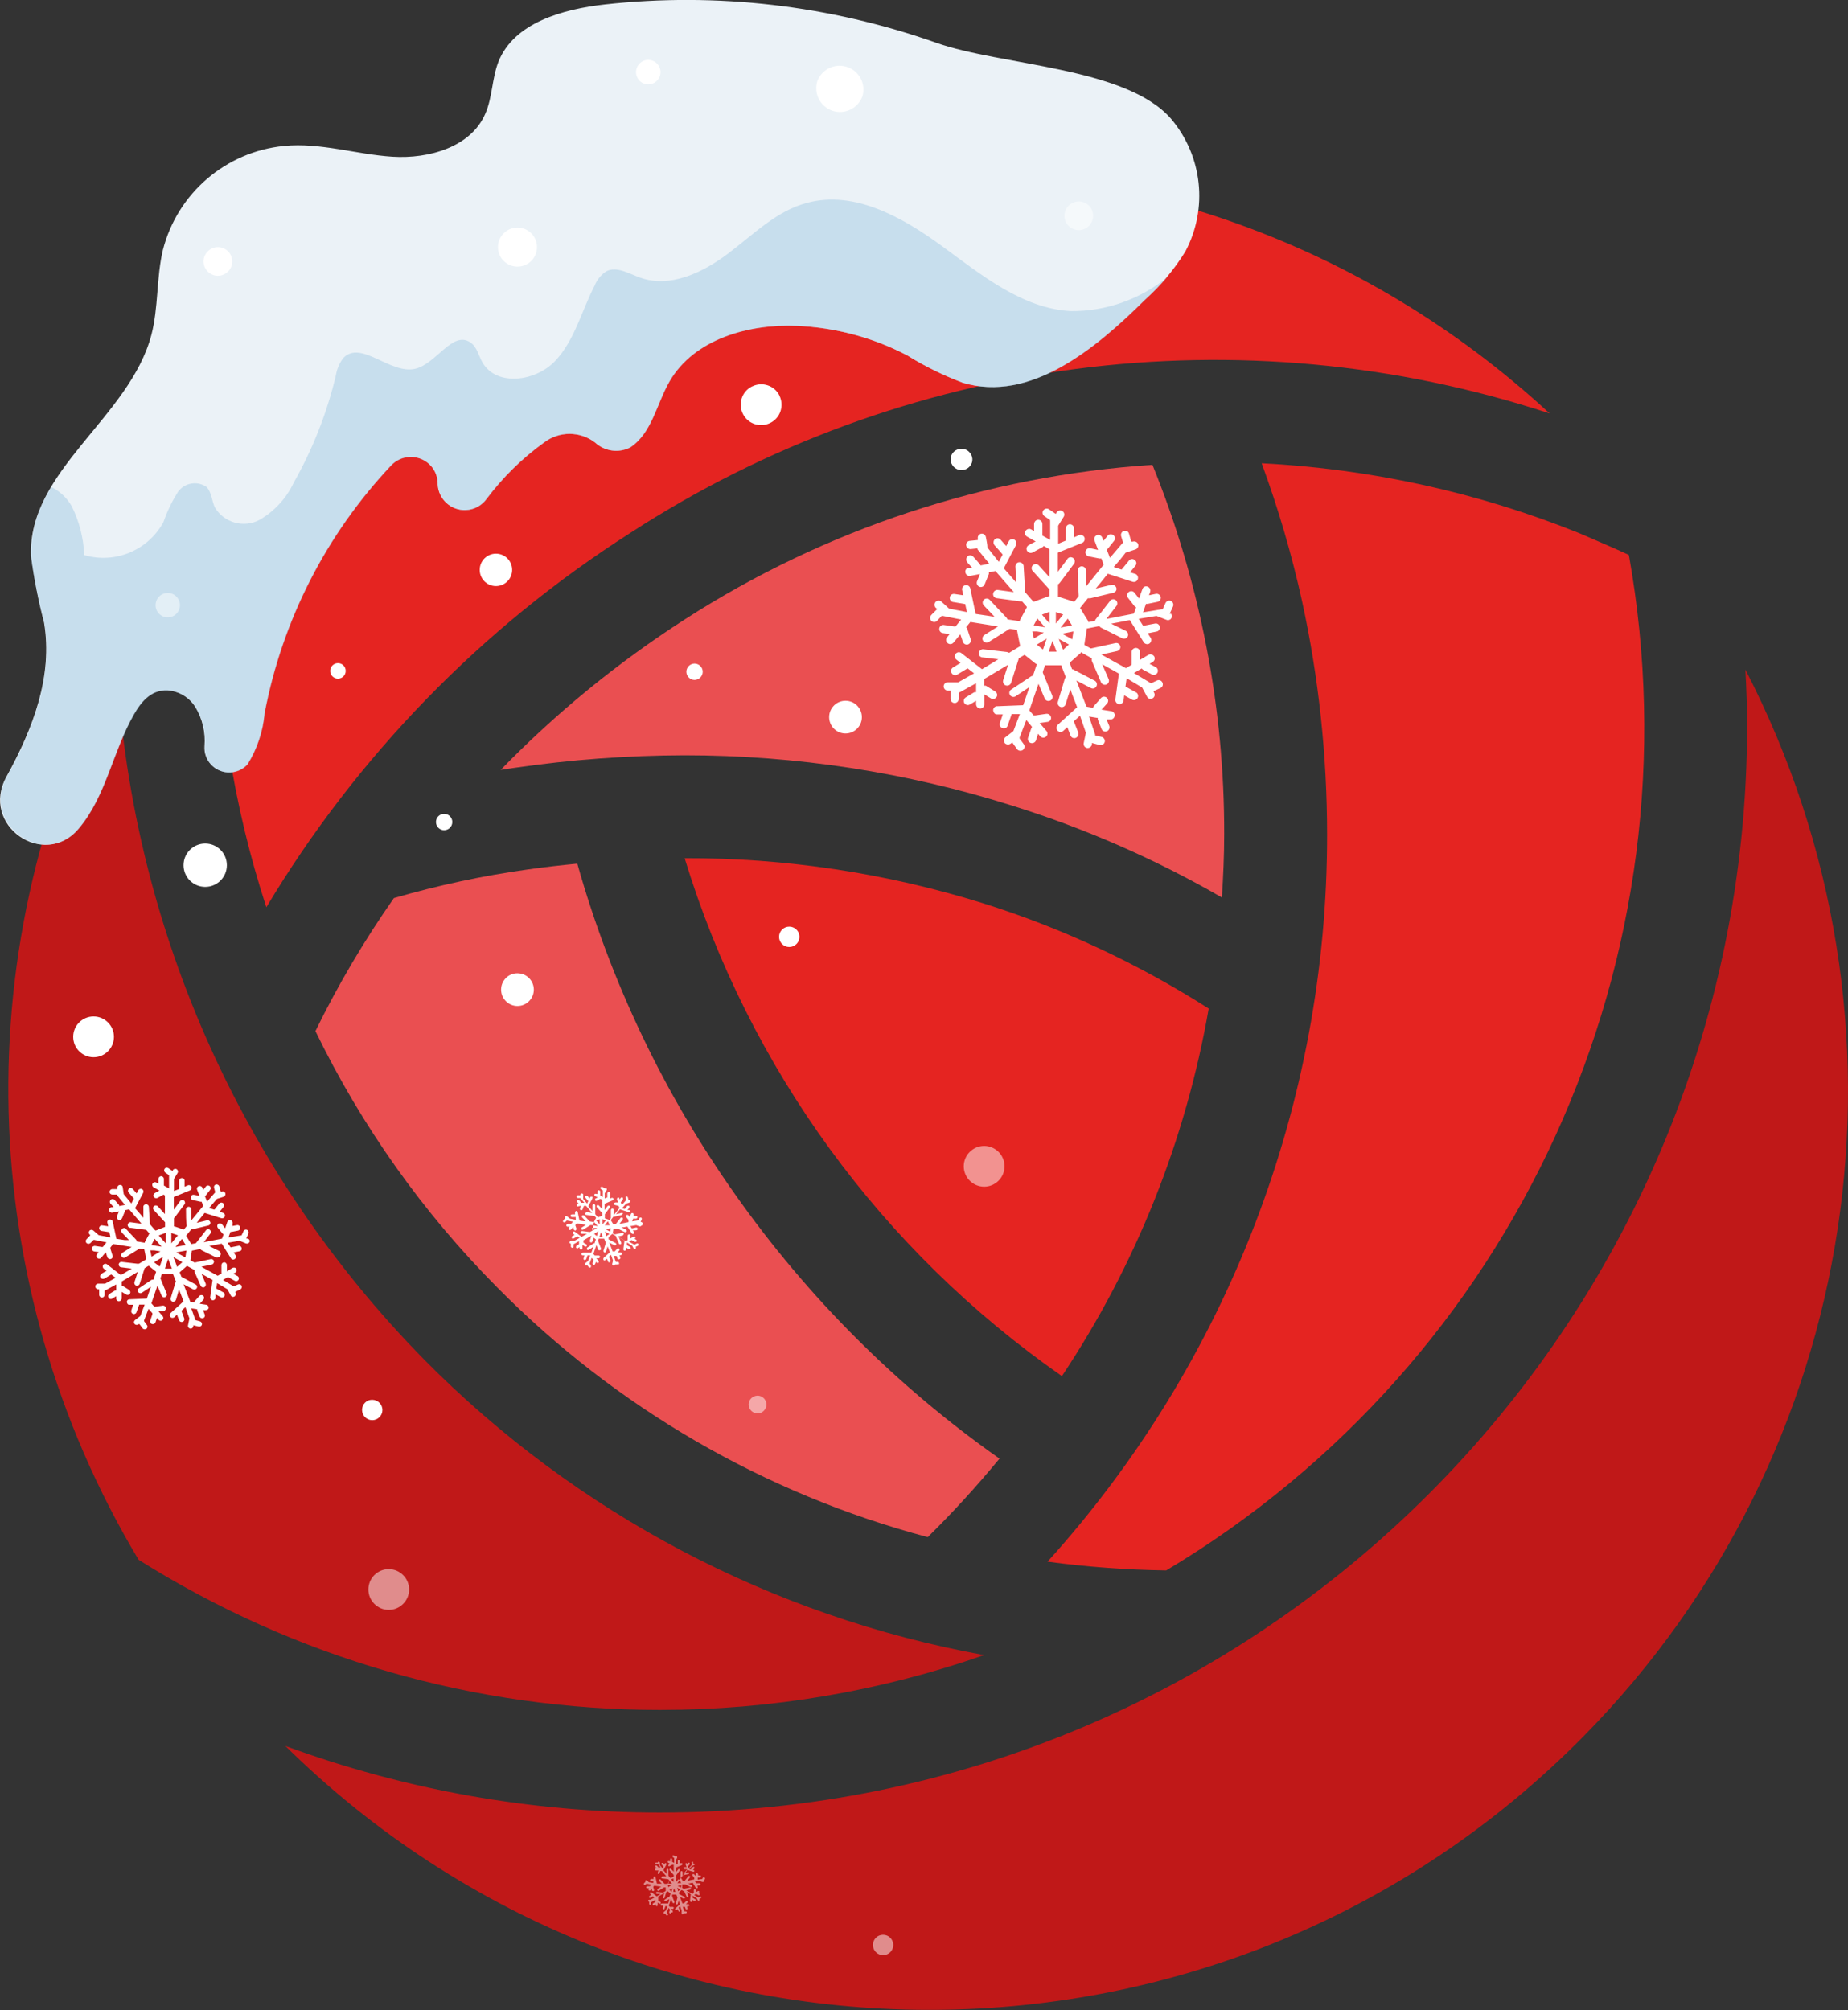 <?xml version="1.0" encoding="UTF-8"?>
<svg id="Livello_1" data-name="Livello 1" xmlns="http://www.w3.org/2000/svg" viewBox="0 0 128.78 140.06">
  <rect x="0" y="0" width="128.78" height="140.06" fill="#333333" stroke="none"/>
  <defs>
    <style>
      .cls-1 {
        fill: #c01818;
      }

      .cls-1, .cls-2, .cls-3 {
        fill-rule: evenodd;
      }

      .cls-1, .cls-2, .cls-3, .cls-4, .cls-5, .cls-6, .cls-7 {
        stroke-width: 0px;
      }

      .cls-2 {
        fill: #e52421;
      }

      .cls-3 {
        fill: #ea4f51;
      }

      .cls-4, .cls-7 {
        fill: #fff;
      }

      .cls-5 {
        fill: #ebf2f7;
      }

      .cls-6 {
        fill: #a5cae5;
      }

      .cls-6, .cls-7 {
        isolation: isolate;
        opacity: .5;
      }
    </style>
  </defs>
  <path class="cls-2" d="m84.23,70.28c-4.91-3.13-10.21-5.61-15.76-7.35-6.72-2.09-13.72-3.15-20.76-3.13h0c4.47,14.64,13.73,27.34,26.29,36.09,5.15-7.73,8.63-16.45,10.23-25.61Z"/>
  <path class="cls-3" d="m34.65,89.71c8.27,8.37,18.63,14.38,30,17.4,1.76-1.73,3.43-3.56,5-5.47-7.15-5.03-13.38-11.26-18.42-18.41-4.95-7-8.67-14.8-11-23.05-1.14.11-2.28.24-3.41.4-3.17.44-6.3,1.11-9.37,2-2.06,2.94-3.89,6.04-5.47,9.27,3.21,6.61,7.49,12.65,12.67,17.86Z"/>
  <path class="cls-2" d="m87.92,32.28c1.15,3.13,2.09,6.33,2.81,9.59,1.17,5.35,1.75,10.81,1.75,16.28.02,18.72-6.93,36.78-19.48,50.67,2.74.37,5.5.57,8.27.61,24.41-14.59,37.25-42.76,32.24-70.76-1.13-.53-2.28-1-3.44-1.51-7.06-2.85-14.55-4.49-22.15-4.88Z"/>
  <path class="cls-3" d="m34.89,53.65c.33-.05.66-.11,1-.15,3.91-.57,7.86-.86,11.81-.87,7.76,0,15.47,1.18,22.87,3.52,5.08,1.59,9.97,3.73,14.58,6.39.09-1.45.16-2.91.16-4.39.02-8.83-1.68-17.58-5-25.76-11.59.77-22.8,4.47-32.57,10.76-4.67,3-8.99,6.52-12.85,10.5Z"/>
  <path class="cls-1" d="m121.63,46.68c.07,1.29.12,2.58.12,3.89-.02,41.84-33.95,75.75-75.79,75.73-8.9,0-17.73-1.57-26.08-4.64,25.19,24.8,65.71,24.48,90.51-.71,19.42-19.73,23.95-49.7,11.24-74.29v.02Z"/>
  <path class="cls-2" d="m15.1,41.37c-.01,7.42,1.16,14.8,3.46,21.85,6.31-10.53,14.99-19.46,25.34-26.07,19-12.34,42.57-15.4,64.09-8.34C82.06,4.86,41.63,6.46,17.67,32.38c-.78.85-1.54,1.72-2.28,2.6-.16,2.06-.29,4.17-.29,6.39Z"/>
  <path class="cls-1" d="m46.02,119.15c7.68,0,15.31-1.29,22.56-3.82-14.8-2.69-28.42-9.87-39-20.57-12.91-13.12-20.56-30.53-21.48-48.92-10.56,19.77-9.96,43.63,1.56,62.85,10.89,6.85,23.49,10.47,36.36,10.46Z"/>
  <path class="cls-4" d="m23.01,46.75c0,.3.24.54.54.54h0c.3,0,.54-.24.54-.54s-.24-.54-.54-.54-.54.24-.54.54Z"/>
  <path class="cls-4" d="m47.83,46.81c0,.31.26.57.57.57s.57-.26.57-.57-.26-.57-.57-.57-.57.26-.57.57h0Z"/>
  <path class="cls-4" d="m57.78,49.97c0,.63.51,1.14,1.14,1.14s1.14-.51,1.14-1.14-.51-1.14-1.14-1.14-1.14.51-1.14,1.14h0Z"/>
  <path class="cls-7" d="m52.17,97.87c0,.34.28.62.62.62s.62-.28.62-.62-.28-.62-.62-.62c-.35.01-.62.28-.62.62Z"/>
  <circle class="cls-4" cx="55" cy="65.28" r=".71"/>
  <path class="cls-7" d="m67.16,81.27c0,.78.64,1.42,1.42,1.42s1.42-.63,1.42-1.42-.64-1.42-1.42-1.42-1.42.64-1.42,1.42h0Z"/>
  <path class="cls-7" d="m60.83,135.53c0,.39.32.71.71.71s.71-.32.71-.71-.32-.71-.71-.71h0c-.4,0-.71.32-.71.71Z"/>
  <path class="cls-4" d="m34.92,68.96c0,.63.51,1.14,1.14,1.14s1.14-.51,1.14-1.14-.51-1.14-1.14-1.14c-.62-.01-1.13.5-1.14,1.12v.02Z"/>
  <path class="cls-4" d="m25.23,98.25c0,.39.32.71.71.71s.71-.32.71-.71-.32-.71-.71-.71h0c-.39-.01-.7.3-.71.69v.02Z"/>
  <path class="cls-7" d="m25.67,110.76c0,.78.64,1.42,1.42,1.42s1.42-.64,1.42-1.42-.64-1.42-1.42-1.42c-.79,0-1.42.64-1.42,1.42Z"/>
  <circle class="cls-4" cx="6.52" cy="72.25" r="1.42"/>
  <circle class="cls-4" cx="30.95" cy="57.28" r=".57"/>
  <path class="cls-4" d="m81.62,42.77h-.11l.24-.53c.05-.15-.02-.31-.17-.37-.15-.05-.31.02-.37.17l-.19.42h-.08l-1.29.21.21-.59h.11l.68-.14c.16-.03.26-.17.24-.33-.03-.15-.18-.26-.34-.23l-.48.1.08-.23c.05-.15-.02-.31-.17-.37-.14-.06-.31,0-.36.15,0,0,0,0-.01.02-.08.22-.16.44-.23.66l-.35-.44c-.12-.11-.3-.1-.41.02-.09.1-.1.24-.03.35l.47.6s.07.06.11.08l-.16.44-1.91.37.68-.88c.11-.12.11-.29,0-.41-.11-.11-.29-.11-.4,0-.35.45-.7.91-1.06,1.36v.06l-.48.09v-.06c-.18-.28-.36-.57-.53-.86l-.05-.06.55-.68c.06,0,.11,0,.17,0l1.63-.39c.15-.05.23-.2.18-.35h0c-.06-.16-.22-.24-.37-.19l-1.06.25.28-.34.56-.69,1.7.55c.15.06.31,0,.38-.15.06-.14,0-.31-.14-.38l-.39-.12.39-.48c.09-.14.05-.31-.09-.4-.11-.07-.25-.06-.35.03l-.54.66-.55-.18c.28-.31.55-.63.83-1l.7-.23c.15-.06.22-.22.17-.37-.06-.14-.22-.22-.37-.17h-.11l-.16-.57c-.05-.15-.21-.22-.36-.17h0c-.15.05-.23.22-.18.37h0l.13.44-.06.06-.85,1c-.08-.19-.15-.39-.23-.58.04-.02.07-.04.09-.07l.44-.55c.09-.14.05-.31-.09-.4-.11-.07-.25-.06-.35.03l-.31.39-.09-.23c-.06-.15-.22-.22-.37-.17-.15.06-.22.22-.17.37l.25.66-.55-.12c-.16-.02-.3.08-.33.24-.02.15.08.3.23.33l.75.15h.13l.16.43-1.23,1.52v-1.12c-.01-.16-.13-.28-.29-.29-.16,0-.28.13-.29.29,0,.58.05,1.15.07,1.73v.06l-.3.38h-.06l-1-.32h-.08v-.88c.05-.03.1-.07.13-.12.34-.44.67-.89,1-1.34.08-.14.04-.31-.1-.39-.14-.08-.31-.04-.39.1h0l-.65.87v-1.33l1.66-.67c.15-.04.24-.21.2-.36s-.21-.24-.36-.2l-.37.16v-.62c-.01-.16-.13-.28-.29-.29-.16,0-.28.13-.29.29v.85l-.53.22v-1.26l.39-.63c.08-.14.03-.31-.1-.39-.14-.08-.32-.04-.4.1h0l-.06.1-.48-.33c-.14-.08-.31-.03-.4.1-.08.14-.03.32.11.4l.38.26s-.01.05,0,.08v1.3l-.54-.3v-.81c0-.16-.13-.29-.29-.29h0c-.16,0-.28.13-.29.29v.49l-.22-.12c-.14-.07-.32,0-.39.14-.06.13-.02.28.1.36l.62.35c-.17.08-.33.17-.49.26-.14.08-.19.25-.11.39s.26.19.4.11l.67-.36s.07-.05.09-.09l.4.23v1.95l-.75-.83c-.12-.11-.29-.11-.41,0-.11.11-.11.29,0,.4h0l1.16,1.28h0v.48h-.06l-1,.37h-.06l-.58-.66c.01-.06.01-.11,0-.17l-.1-1.67c-.03-.16-.18-.26-.34-.24-.15.03-.25.18-.23.33l.06,1.09-.29-.34-.58-.66c.28-.53.55-1.06.83-1.58.08-.13.05-.31-.07-.4-.13-.09-.31-.06-.4.07l-.19.36-.41-.46c-.11-.11-.29-.11-.4,0h0c-.1.12-.1.29,0,.41.19.21.38.42.56.64l-.27.51-.79-1c0-.24-.07-.49-.11-.73-.03-.15-.18-.26-.33-.23s-.26.18-.23.33v.11l-.58.06c-.15.02-.26.17-.23.32h0c.03.16.17.27.33.25l.46-.05v.07l.82,1-.61.12s-.03-.07-.06-.1c-.15-.18-.3-.35-.46-.52-.11-.11-.29-.11-.4,0h0c-.1.12-.1.29,0,.41l.33.37h-.24c-.15.02-.26.17-.23.32h0c.03.17.17.27.33.25l.69-.13-.21.52c-.05.15.03.31.18.37.15.05.31-.03.36-.18l.29-.71s.01-.08,0-.12l.46-.09,1.28,1.47-1.11-.15c-.16-.02-.3.09-.33.24s.07.3.22.33h.01l1.71.23h.08l.32.37v.05l-.48.89v.07l-.87-.13c-.01-.06-.05-.11-.09-.15l-1.15-1.22c-.11-.11-.29-.11-.4,0h0c-.11.11-.11.29,0,.4h0l.75.79-.44-.07-.88-.13-.37-1.75c-.02-.16-.16-.27-.32-.26-.15.02-.27.15-.26.31l.09.4-.61-.09c-.15-.03-.3.07-.33.22h0c-.03.16.07.31.22.34h.01l.84.14.12.56-1.24-.24-.54-.49c-.12-.1-.31-.09-.41.03s-.09.31.03.41l.09.08-.41.41c-.11.12-.11.29,0,.41.11.11.29.11.4,0l.32-.34h.08l1.28.25-.39.48s-.07,0-.11,0l-.69-.1c-.15-.03-.3.07-.33.22h0c-.03.16.07.31.22.34h.01l.49.07-.15.19c-.12.1-.14.29-.03.41s.29.14.41.03c.02-.02.04-.04.06-.06l.45-.55.18.53c.06.15.22.22.37.17.14-.06.22-.22.17-.37l-.24-.72s-.04-.08-.07-.11l.29-.36,1.93.31-.94.59c-.14.08-.19.26-.11.4.08.13.25.18.39.1l1.46-.92h.05l.48.08v.06c.06.33.13.66.2,1-.01.02-.01.05,0,.07l-.76.46c-.05-.03-.1-.05-.16-.06l-1.66-.19c-.15,0-.28.12-.29.27v.02c-.01.15.11.27.26.28h.02l1.08.13-.38.23-.76.46-1.41-1.1c-.11-.11-.29-.11-.4,0s-.11.3,0,.41l.32.25-.53.32c-.13.08-.18.25-.1.38h0c.08.15.25.2.39.12l.73-.44.45.35-1.1.62h-.73c-.16,0-.29.13-.29.29s.13.29.29.29h.19v.58c0,.16.12.28.28.29.15,0,.28-.12.29-.27h0v-.48s.05,0,.07,0l1.14-.63v.62h-.12l-.59.36c-.14.08-.19.26-.11.4.08.13.25.18.38.1h.01l.43-.26v.25c.01.16.13.28.29.29.16,0,.28-.13.28-.29v-.7l.47.29c.13.08.3.03.38-.1,0,0,0,0,.01,0,.08-.14.03-.31-.1-.39l-.65-.4h-.12v-.46l1.67-1-.34,1.07c-.05.15.03.32.18.37s.32-.03.37-.18c.17-.55.34-1.09.52-1.64v-.06l.42-.25h0l.79.63h.07c-.09.28-.19.55-.28.83-.06,0-.11.03-.16.06l-1.4.93c-.11.11-.11.29,0,.4h0c.12.11.29.11.41,0l.9-.6-.14.42-.29.84-1.78.07c-.15-.02-.29.09-.31.25h0c0,.15.1.33.26.32h.41l-.2.59c-.05.15.02.31.17.36h0c.14.06.31,0,.36-.15,0,0,0,0,.01-.02l.28-.8h.57l-.45,1.18-.58.45c-.11.12-.11.29,0,.41.12.1.29.1.41,0l.09-.07.34.48c.1.12.29.14.41.04s.14-.29.04-.41h0l-.28-.38s.01-.05,0-.07l.47-1.22.4.48s-.04.06-.05.09l-.23.66c-.05.15.03.31.18.37.15.05.31-.03.37-.17l.15-.47.16.19c.12.11.29.11.41,0,.11-.11.11-.29,0-.4h0l-.46-.54.56-.08c.15-.02.26-.17.23-.32h0c-.03-.16-.18-.26-.33-.24l-.76.11s-.08,0-.12,0l-.3-.35c.21-.62.42-1.23.64-1.85l.42,1c.05.15.21.23.35.18t.02,0c.15-.05.22-.21.17-.36h0l-.66-1.6s.01-.03,0-.05l.15-.46h1.13l.32.82s-.07.09-.08.15l-.48,1.61c-.03.15.08.3.23.33.15.03.3-.08.33-.23.11-.35.21-.7.32-1l.15.41c.11.28.22.55.32.83l-1.32,1.2c-.12.09-.15.27-.07.4.09.13.27.16.4.07l.31-.28c.07.19.14.39.22.58.05.15.21.22.36.17h0c.15-.06.23-.22.18-.37l-.31-.79.43-.39.41,1.19-.15.72c-.03.16.07.31.23.34h0c.16.02.3-.08.34-.23v-.12l.57.15c.16.02.3-.09.33-.24.02-.15-.08-.3-.23-.33l-.45-.11s.01-.05,0-.08l-.42-1.23.61.1v.11c.09.21.17.43.26.65.05.15.21.22.36.17h0c.15-.05.23-.22.18-.37h0l-.19-.46h.25c.16.02.3-.1.32-.26.02-.14-.08-.28-.22-.31l-.7-.11.38-.42c.11-.11.11-.29,0-.4-.12-.11-.29-.11-.41,0l-.5.57s-.05.07-.06.12l-.46-.08c-.23-.61-.47-1.21-.7-1.82l1,.52c.14.08.31.03.39-.11s.03-.31-.1-.39l-1.53-.8h-.06l-.17-.46h0l.77-.68s.01-.04,0-.06l.77.43c-.01.06-.01.11,0,.17l.66,1.54c.09.13.26.18.4.1.13-.08.18-.25.1-.39l-.43-1,.39.22c.26.14.52.28.77.43l-.24,1.77c-.03.15.06.31.21.35.15.04.31-.06.35-.21l.05-.4.54.3c.14.08.31.03.39-.11.08-.13.04-.3-.09-.39h-.01l-.74-.41.08-.58,1.08.65.35.65c.08.14.25.18.38.1.14-.08.18-.25.11-.38l-.05-.11.53-.25c.13-.09.16-.27.07-.4-.08-.12-.23-.16-.36-.1l-.42.2-.06-.05-1.12-.67.54-.32s.05.06.08.08l.62.33c.14.08.31.03.39-.1.08-.14.03-.32-.1-.4h-.01l-.43-.23.21-.13c.14-.08.19-.25.11-.39-.09-.13-.26-.18-.4-.11l-.6.36v-.56c.01-.15-.11-.27-.26-.28h-.02c-.15,0-.28.12-.29.27v.78s-.01.08,0,.12l-.4.24-1.71-.95,1.09-.24c.15-.03.26-.18.23-.33s-.18-.26-.33-.23l-1.69.37h-.05l-.43-.24v-.06c.05-.33.1-.67.16-1v-.08l.87-.17s.08.09.13.11l1.5.75c.15.05.31-.02.37-.17.05-.15-.03-.31-.17-.37l-1-.49.43-.08.87-.17.95,1.51c.07.14.24.21.39.14.14-.08.2-.25.13-.39l-.22-.34.61-.12c.15-.02.26-.17.23-.32h0c-.02-.16-.17-.27-.32-.24h-.01l-.83.16-.31-.49,1.24-.2.69.27c.14.06.31,0,.36-.15,0,0,0,0,.01-.02.02-.07,0-.16-.03-.23Zm-6.92.81l-.3.06-.49.09.5-.62.29.47Zm-.61-.76l-.19.24-.32.39v-.8l.51.17Zm-.95-.19v.81c-.18-.2-.36-.4-.53-.61l.53-.2Zm-.85.47l.2.23.33.38-.79-.13.26-.48Zm-.35.9h.3l.5.08-.69.41c-.04-.13-.08-.34-.11-.49h0Zm.31.92l.26-.16.43-.26-.26.76-.43-.34Zm.83.5l.1-.29.16-.47.29.75h-.55Zm1-.14l-.11-.29-.19-.47.71.39-.41.37Zm.64-.73l-.27-.15-.44-.24.79-.16-.08.55Z"/>
  <path class="cls-4" d="m44.64,85.15h0l.08-.18c.02-.05,0-.11-.06-.13h0s-.1.01-.12.06l-.06.14h0l-.43.07.07-.19h.23s.09-.06.07-.11c0-.05-.05-.09-.1-.08h-.17v-.07c0-.05,0-.11-.06-.13-.05-.01-.1.01-.12.06l-.08.22-.11-.14s-.1-.03-.14,0c-.03.04-.03.1,0,.14l.16.2h0v.15l-.64.13.23-.3s.04-.09,0-.13h0s-.1-.03-.14,0l-.35.45h-.16l-.18-.29h0l.18-.23h.06l.54-.13s.08-.08.06-.13h0s-.09-.03-.12,0l-.36.08.1-.11.18-.23.57.18s.09.03.13,0c.02-.05,0-.1-.05-.13h-.13l.13-.16s.04-.09,0-.13h0s-.1-.03-.14,0l-.18.22-.18-.06.28-.32.23-.07s.08-.08.06-.13h0c-.02-.05-.07-.07-.12-.05h0l-.05-.19c-.02-.05-.08-.08-.13-.06h0s-.03.09,0,.12v.15h0l-.29.33-.07-.19h0l.14-.18s.03-.1,0-.14-.09-.04-.13,0h0l-.11.13v-.08c0-.05-.06-.08-.11-.06h0s-.07.07-.06.12l.09.22h-.19s-.1.02-.11.07c0,.05.03.1.08.11l.25.06h0l.06.15-.41.51v-.38s0-.1-.09-.09c-.05,0-.09.04-.1.09v.58h0l-.1.12h0l-.32-.11h0v-.29h0l.33-.45s.03-.09,0-.13c-.04-.03-.09-.03-.13,0l-.22.29v-.44l.55-.23s.09-.06.07-.12c-.02-.05-.07-.07-.12-.06l-.12.05v-.37c0-.05,0-.1-.09-.09-.05,0-.09.04-.1.09v.29l-.18.07v-.36l.13-.21s.04-.09,0-.13h0s-.09-.03-.13,0h0l-.16-.11s-.1-.01-.13.03,0,.1.03.13l.13.09v.46l-.18-.1v-.27c0-.05-.05-.1-.1-.1s-.09.04-.09.09h0v.17h-.07s-.09-.03-.13,0c-.03.04-.03.09,0,.13l.21.11-.17.09s-.03.09,0,.13c.04.03.09.03.13,0l.22-.12h0l.14.07v.65l-.25-.27s-.09-.04-.13,0h0s-.04.09,0,.13h0l.39.43h0v.16h0l-.31.12h0l-.19-.22v-.62c0-.05-.06-.08-.11-.08s-.09.05-.08.1h0v.38l-.1-.12-.19-.22.28-.53s.03-.09,0-.13h-.13l-.07.12-.13-.16s-.1-.04-.14,0c-.03.04-.03.09,0,.13l.19.22-.09.17-.27-.33v-.24c.02-.05,0-.11-.06-.13s-.11.01-.13.06c0,.02,0,.04,0,.06h-.2s-.09.05-.08.1h0c0,.06.06.09.11.09h.16l.28.33h-.21l-.15-.18s-.1-.03-.14.01c-.03.03-.03.08,0,.12l.11.12h-.08s-.08.07-.06.13c0,.03.03.05.06.06l.24-.05-.07.18c-.02.05,0,.1.05.13.05.01.11-.01.13-.06l.09-.24h.15l.42.49-.36-.05s-.1.03-.12.08c0,.05,0,.11.08.11l.57.08h0l.11.12h0l-.16.3h0l-.29-.05h0l-.38-.41s-.1-.04-.14,0c-.03.04-.03.1,0,.14l.25.26h-.15l-.29-.05-.12-.58c0-.05-.05-.1-.11-.09h0s-.1.05-.08.11v.13h-.2s-.1.02-.11.07h0c0,.06.03.11.08.12h.28v.19l-.41-.08-.19-.16s-.09-.04-.13,0h0s-.04.09,0,.13h0l-.14.14s-.04.09,0,.13h0s.1.04.14,0l.11-.11h0l.43.08-.13.16h-.23s-.1.03-.11.08c0,.05.03.1.08.11h.16l-.05.06s-.03.1,0,.14c.04.04.1.04.14,0l.15-.18.05.18c.02.05.08.08.13.06h0s.07-.08.05-.13l-.08-.24h0l.1-.12.64.1-.31.2s-.04.09,0,.13h0s.09.03.13,0l.49-.31h.16l.06.33h0l-.25.15h0l-.56-.07s-.09.04-.09.09h0c0,.06.04.1.09.1h.36l-.12.07-.26.15-.47-.36s-.09-.04-.13,0h0s-.03.1,0,.14l.11.08-.18.1s-.03.1,0,.14c.04.03.09.03.13,0l.25-.14.15.11-.37.21h-.24s-.09.04-.1.09c0,.05.03.09.08.1h.02v.2c0,.05.05.09.1.09s.09-.04.09-.09v-.16h0l.38-.21v.21h0l-.19.12s-.04.1,0,.14c.02.02.06.04.09.03l.14-.09v.08c0,.05.05.1.1.1s.09-.04.1-.09v-.24l.16.1s.09.04.13,0h0s.03-.09,0-.13l-.22-.13h0v-.16l.56-.33-.12.35c0,.05,0,.1.06.12.05.02.1,0,.12-.05h0l.18-.55h0l-.21.18h0l.27.21h0l-.09.28h-.06l-.46.31s-.03.09,0,.13c.04.03.1.03.14,0l.3-.2-.05.14-.09.27h-.6s-.09.03-.1.08h0c0,.06.04.1.09.11h.13l-.06.2c-.02.05,0,.1.05.12h0s.11-.01.13-.06h0l.09-.26h.19l-.15.39-.19.15s-.04.1,0,.14c.03.04.09.04.13,0h0l.12.15s.09.04.13,0h0s.03-.1,0-.14l-.09-.12h0l.15-.4.14.15h0l-.08.22c0,.05.02.1.06.12.05.01.1-.01.12-.06l.06-.15.05.06s.09.04.13,0h0s.04-.09,0-.13h0l-.16-.18h.19s.08-.06.07-.11h0c0-.05-.05-.09-.1-.08h-.26l-.1-.11.21-.62.14.35s.09.03.13,0c.05-.02.07-.07.05-.12h0l-.21-.53h0l.05-.15h.38l.11.27v.05l-.16.53c0,.05.03.11.08.12.05,0,.09-.03.11-.08l.1-.35.06.14.1.27-.44.4s-.04.1,0,.14c.03.04.09.04.13,0h0l.1-.09.08.19c0,.05.06.08.11.06h0s.08-.06.06-.11h0s-.1-.28-.1-.28l.14-.13.14.4-.06.24c0,.05.03.1.08.11.05.01.1-.02.11-.07h0s.19-.01.19-.01c.04.02.09,0,.1-.04,0-.01,0-.02,0-.03,0-.05-.02-.1-.07-.11h-.16l-.14-.41h.2l.08.22s.09.03.13,0c.05-.02.07-.07.05-.12h0l-.06-.15h.06s.1-.02.11-.07h0c0-.06-.02-.11-.07-.12h-.23l.12-.14c.03-.05.02-.11-.03-.14-.04-.03-.09-.02-.12.01l-.17.19h-.15l-.23-.61.33.17s.09.03.13,0c.03-.04.03-.09,0-.13l-.51-.27h0v-.15h0l.26-.23h0l.26.15v.05l.22.51s.09.04.13,0h0s.03-.09,0-.13l-.15-.33.13.07.26.14-.08.59c0,.05,0,.11.07.12.05.01.11-.02.12-.07v-.14l.18.1s.09.04.13,0h0s.03-.09,0-.13l-.25-.14v-.19l.36.22.12.21s.09.04.13,0h0s.03-.09,0-.13h0l.18-.08s.03-.09,0-.13c-.04-.03-.1-.03-.14,0l-.13.07h0l-.38-.22.18-.11h0l.2.11s.09.03.13,0,.04-.09,0-.13h0l-.15-.08h.07s.04-.09,0-.13h0s-.09-.03-.13,0l-.2.12v-.19c0-.05-.04-.09-.09-.1-.05,0-.1.05-.1.1v.3l-.13.07-.57-.31.36-.08s.08-.07.06-.13c0-.03-.03-.05-.06-.06l-.56.12h0l-.14-.08h0l.05-.33h.29l.5.25s.1,0,.13-.05c0-.05,0-.11-.06-.13l-.32-.16h.14l.29-.05.32.5s.09.03.13,0c.03-.03.03-.09,0-.12l-.07-.12h.2s.11-.01.13-.06,0-.11-.06-.13c-.02-.01-.04-.01-.06,0l-.28.06-.1-.16.41-.07.23.09s.1,0,.12-.05h0c.07-.02.12-.09.11-.16-.03-.06-.1-.11-.16-.1h0Zm-2.15.23h-.35l.22-.28.13.28Zm-.27-.34l-.09.11-.14.17v-.36l.23.08Zm-.43-.08v.36l-.24-.27.24-.09Zm-.38.2l.09.11.15.17-.36-.06.12-.22Zm-.16.41h.36l-.31.18-.05-.18Zm.14.41l.12-.07.19-.12-.11.34-.2-.15Zm.37.23l.05-.13.07-.22.13.34h-.25Zm.47-.06v-.13l-.08-.21.32.18-.24.16Zm.29-.33l-.12-.06-.2-.11.36-.07-.04.24Z"/>
  <path class="cls-7" d="m49.07,131.05h0l.06-.14s0-.08-.05-.09c-.03-.02-.06-.02-.09,0l-.05.11h0l-.32.05v-.15h.17s.07-.05.06-.08,0-.07-.08-.06h-.12v-.06s0-.08-.05-.09c-.03-.02-.06-.02-.09,0l-.06.17-.08-.11s-.07-.02-.1,0c-.03.03-.03.07,0,.1h0l.11.15h0v.11l-.48.1.17-.23s.04-.06.02-.08c0,0,0,0-.02-.02-.03-.02-.07-.02-.1,0l-.26.34h-.12l-.14-.22h0l.14-.18h0l.41-.09s.03-.07,0-.1h0s-.05-.05-.09,0l-.26.06.07-.08.14-.17.42.13h.1s0-.09,0-.1h-.1l.1-.12s.02-.07,0-.1c-.03-.02-.07-.02-.1,0l-.13.16h-.14l.21-.24.17-.06s.03-.06,0-.08h0s-.05-.06-.09,0h0v-.14s-.06-.02-.09,0c-.02.03-.02.06,0,.09v.12h0l-.22.25-.05-.15h0l.11-.13s.02-.08,0-.11c-.03-.02-.07-.02-.1,0l-.08.1v-.06s-.06-.06-.09,0c-.02.03-.02.06,0,.09l.07.17h-.14s-.07,0-.08.04v.02s.02.07.05.08h.19v.1l-.3.38v-.27s0-.08-.08-.08c-.04,0-.06.04-.07.08v.43h0l-.07.1h0l-.24-.08h0v-.22h0l.25-.34s.03-.07,0-.1h0s-.06-.02-.09,0l-.17.22v-.33l.41-.17s.06-.05.05-.09c0-.04-.05-.06-.08-.05h-.1v-.16s-.04-.06-.08-.07c-.04,0-.07.03-.07.07v.22l-.14.05v-.32l.09-.15s.02-.07,0-.1c-.03-.03-.07-.03-.1,0h0l-.12-.08s-.06-.03-.08,0h0s-.02.08,0,.11l.1.07v.34l-.14-.07h0v-.18s-.03-.07-.07-.07-.07.03-.07.07h0v.13h-.05s-.07-.02-.1,0c-.03.03-.03.07,0,.1h0l.15.09-.12.07s-.03.06,0,.08h0s.07.04.1,0h0l.17-.09h.1v.49l-.19-.2s-.07-.03-.1,0h0s-.02.07,0,.1l.29.32h0v.12h0l-.23.1h0l-.14-.17h0v-.42s-.04-.07-.08-.06h0s-.06.03-.05.07h0v.29l-.07-.09-.15-.17.21-.39s0-.08-.02-.1-.08,0-.1.02v.09l-.1-.12s-.08-.02-.11,0c-.02.03-.02.07,0,.1l.13.16-.06.13-.2-.24v-.18s-.03-.07-.07-.07-.07.03-.07.07h-.14s-.07.05-.06.09c.02.02.06.02.08,0h.12l.2.25h-.15l-.12-.13s-.07-.03-.1,0h0s-.02.07,0,.1l.08.09h-.06s-.06.05-.05.09c0,0,0,.06.08.06h.17l-.05.13s-.02.06,0,.09c.03.03.07.03.1,0h0l.07-.18h.11l.32.37h-.27s-.08.02-.09.06c0,0,0,.08.06.08l.43.06h0l.08.09h0l-.12.23h-.22l-.29-.31h-.1s-.03.07,0,.1h0l.19.2h-.33l-.1-.44s0-.07-.08-.06c-.03,0-.06.03-.06.06h0v.11h-.15s-.07,0-.08.04v.02s-.02.06,0,.08h.21v.14l-.3-.05-.14-.13s-.07-.02-.1,0c-.03.03-.03.07,0,.1h0l-.11.11s-.02.07,0,.1h.1l.09-.08h0l.32.06-.09.12h-.17s-.08.02-.09.06c0,.04.02.07.06.08h.12v.05s-.03.07,0,.1h0s.08.02.11,0l.11-.14v.14s.06.06.1.05.06-.06.05-.1h0l-.06-.19h0l.07-.09.48.07-.23.15s-.05.06-.03.1.06.05.1.03l.36-.23h.12v.25h0l-.19.11h0l-.42-.05s-.07.03-.07.07.03.07.07.07h.27l-.1.06-.18.12-.36-.28s-.07-.02-.1,0c-.02.03-.02.08,0,.11l.08.06-.13.08s-.05.06-.04.09.06.05.09.04c0,0,0,0,0,0l.18-.11.12.09-.28.15h-.09s-.08,0-.07.07c0,.04.03.07.07.07h0v.15s0,.07.07.07c.04,0,.07-.03.07-.07h0v-.12h0l.28-.16v.15h0l-.15.09s-.05.06-.03.1.06.05.1.03h0l.11-.07v.06s.03.07.07.08c.04,0,.07-.03.07-.07h0v-.18l.12.07s.06.03.08,0h0s.02-.08,0-.11l-.16-.1h0v-.28l.42-.25-.08.27s-.02.06,0,.09c.03.02.06.02.09,0l.13-.42h0l.1-.06h0l.2.16h0l-.07.2h0l-.35.23s-.04.06-.02.08c0,0,0,0,.02.02.03.02.07.02.1,0l.22-.15v.11l-.07.2h-.45s-.07.03-.08.07c0,0,0,.08.07.08h.1v.15s-.02.06,0,.09c.03.02.07.02.1,0l.07-.2h.14l-.11.29-.15.12s-.02.07,0,.1c.03.02.07.02.1,0h0l.08.12s.07.02.1,0c.03-.03.03-.07,0-.1h0l-.06-.1h0l.12-.31.1.12h0l-.06.17s0,.08.05.09c.03.02.06.02.09,0v-.12.05s.07.02.1,0c.02-.03.02-.08,0-.11l-.12-.13h.14s.07-.04.06-.08h0s0-.07-.08-.06h-.19l-.08-.09.16-.46.11.26s.06.05.09.03.04-.05.04-.08l-.16-.4h0v-.12h.29l.08.21h0l-.12.4s0,.08.05.08c.04,0,.08,0,.09-.05h0s.08-.27.08-.27v.11l.07.2-.33.3v.1s.07.03.1,0h0l.07-.07.06.14s.05.06.08.05h0s.06-.06,0-.09l-.07-.2.1-.1.11.3v.18s0,.07.04.08h.02s.07,0,.08-.06h.14s.07-.02.08-.06h0s0-.07-.06-.08h-.11l-.11-.31h.15l.06.16s.07.02.1,0c.02-.03.02-.06,0-.09v-.12h.06s.08,0,.09-.04h0s-.02-.09-.06-.1h-.18l.1-.1s.02-.08,0-.1-.08-.02-.1,0l-.13.14h-.12l-.17-.46.24.13s.08,0,.1-.02c.02-.03,0-.08-.02-.1l-.39-.2h0v-.11h0l.19-.17h0l.19.11h0l.17.38s.07.03.1,0h0s.02-.07,0-.1l-.11-.25.1.05.19.11-.06.44s0,.08.06.09.08,0,.08-.05v-.1l.13.07s.07.02.1,0c.03-.03.03-.07,0-.1h0l-.18-.1v-.15l.27.17.09.16s.06.02.09,0c.03-.03.03-.07,0-.1h0l.13-.06s.02-.07,0-.1c-.03-.02-.06-.02-.09,0l-.11.05h0l-.28-.17.13-.08h0l.16.09h.09s.02-.07,0-.1l-.11-.06h.05s.05-.06.04-.09-.06-.05-.09-.04c0,0,0,0,0,0l-.15.09v-.14s-.03-.07-.07-.08c-.04,0-.07.04-.07.08v.19h0l-.1.06-.43-.24.28-.06s.06-.04.05-.08c0-.03-.02-.06-.06-.06h-.02l-.42.09h0l-.11-.06h0v-.25h.22l.37.19s.09,0,.1-.05c0-.04,0-.08-.05-.09l-.24-.12h.11l.22-.05.23.38s.07.02.1,0c0,0,.06-.06,0-.1v-.09h.15s.07-.05.06-.09-.04-.06-.08-.06h-.22l-.08-.12.31-.05.17.07s.07.02.1,0c.04,0,.07-.03.07-.07,0,0,0,0,0-.02Zm-1.61.17h-.26l.17-.21.09.21Zm-.2-.26l-.06.08-.11.14v-.27l.17.05Zm-.32-.06v.25l-.18-.2.18-.05Zm-.29.16l.07.07.11.13h-.26l.08-.2Zm-.11.3h.26l-.23.14-.03-.14Zm.1.31h.09l.14-.09-.08.25-.15-.16Zm.28.17v-.1l.06-.16.09.25h-.15Zm.32-.05v-.1l-.06-.15.24.13-.18.12Zm.22-.25l-.09-.05-.15-.08.26-.05-.02.18Z"/>
  <path class="cls-4" d="m17.23,86.3h-.07l.16-.36c.03-.1-.02-.21-.12-.25-.1-.03-.21.02-.24.12l-.13.28h-.05l-.86.14.14-.39h.07l.46-.09c.1-.02.17-.12.15-.22h0c-.02-.11-.12-.18-.22-.16l-.32.06v-.15c.03-.1-.01-.21-.11-.25-.1-.03-.21.02-.25.12l-.15.44-.23-.29c-.07-.07-.19-.08-.27,0h0c-.07.08-.07.19,0,.27l.32.39s.04.04.07.05l-.11.3-1.27.25.45-.59c.07-.08.06-.2-.02-.27-.08-.07-.2-.06-.27.02h0l-.71.91h0l-.32.06h0l-.36-.58h0l.37-.46h.11l1.09-.26c.1-.04.15-.15.11-.24s-.15-.15-.24-.11h0l-.7.17.18-.23.37-.46,1.14.36c.1.04.21,0,.26-.1s0-.21-.1-.26h0l-.26-.08.26-.32c.07-.07.08-.19,0-.27h0c-.08-.07-.19-.07-.27,0l-.35.44-.37-.11c.18-.22.37-.43.55-.64l.47-.15c.1-.04.14-.15.11-.25-.03-.09-.13-.15-.23-.11h-.09l-.1-.37c-.04-.1-.15-.15-.25-.12-.1.04-.14.14-.11.24l.08.3h0l-.57.65-.15-.38s.05,0,.06-.05l.29-.37c.07-.08.07-.19,0-.27-.07-.07-.19-.08-.27,0h0l-.21.26-.05-.16c-.04-.1-.15-.14-.25-.11-.1.04-.15.14-.12.24l.17.44-.36-.07c-.1-.03-.21.02-.24.12s.02.21.12.24c.02.01.03.01.05.01l.5.11h.08l.11.29-.82,1v-.75c0-.1-.09-.19-.19-.19s-.19.09-.19.19c0,.38,0,.77.05,1.15h0l-.2.25h0l-.64-.22h-.05v-.58s.06-.05.08-.08l.67-.9c.05-.09.02-.21-.07-.26h0c-.09-.05-.21-.02-.26.07h0l-.43.58v-.88l1.1-.45c.1-.03.17-.14.14-.24s-.14-.16-.24-.13l-.25.1v-.41c.01-.1-.07-.18-.17-.19h-.02c-.1,0-.19.09-.19.19h0v.57l-.36.14v-.84l.26-.42c.05-.09.02-.2-.07-.26-.09-.05-.21-.02-.27.07v.07l-.32-.22c-.08-.05-.19-.03-.25.05,0,.01-.01.01-.01.02-.05.09-.02.2.07.26l.25.17v.92l-.36-.2v-.46c0-.1-.09-.19-.19-.19s-.19.09-.19.19v.33l-.15-.08c-.09-.05-.2-.02-.26.07-.05.09-.02.21.07.26h0l.41.23-.33.18c-.09.06-.12.17-.07.26.06.09.18.12.27.07l.44-.24c-.02-.07-.09-.11-.16-.09-.01,0-.02.01-.03.01l.26.15v1.3l-.5-.55c-.08-.07-.19-.07-.27,0-.07.07-.08.19,0,.27h0l.78.85h0v.32h0l-.63.25h-.05l-.38-.44v-.12l-.07-1.11c-.02-.1-.12-.17-.22-.16-.1.02-.18.11-.16.22h0v.73l-.19-.23-.39-.44.56-1.06c.05-.09.03-.2-.05-.26-.09-.06-.2-.04-.27.04h0s-.13.25-.13.25l-.26-.31c-.07-.08-.19-.1-.27-.03s-.1.19-.03.27l.37.43-.18.34-.53-.65-.07-.49c-.01-.1-.1-.17-.2-.15h-.02c-.1.02-.17.12-.15.22v.07h-.39c-.1.02-.17.12-.16.22.02.1.12.17.22.16h.31v.05c.18.22.36.45.55.67l-.41.08s.01-.05,0-.07l-.31-.35c-.07-.08-.19-.09-.27-.02s-.09.19-.02.27h0l.22.25h-.16c-.1.02-.18.12-.16.22s.12.18.22.16h0l.47-.09-.14.34c-.03.1.01.21.11.25.1.03.21-.02.25-.12l.19-.47s.01-.05,0-.08l.3-.06.86,1-.74-.1c-.1-.02-.2.05-.22.16h0c-.02.1.04.19.13.22h.02l1.14.15h0l.22.25h0l-.32.6v.05l-.58-.1v-.09c-.26-.27-.52-.54-.77-.82-.1-.05-.22-.01-.27.09-.04.07-.03.15.02.21l.5.52h-.3l-.58-.09-.25-1.17c-.01-.1-.1-.18-.21-.17h0c-.09,0-.2.1-.17.21l.06.26-.41-.06c-.1-.02-.2.05-.22.16h0c-.02.1.05.2.15.22l.56.09.08.37-.82-.16-.37-.32c-.07-.07-.19-.08-.27,0h0c-.07.08-.07.19,0,.27l.06.05-.27.28c-.07.07-.08.19,0,.27h0c.08.07.19.07.27,0l.22-.22h.05l.85.17-.26.32h-.07l-.46-.07c-.1-.02-.21.05-.23.15s.05.21.15.23l.33.05-.1.13c-.08.07-.08.19-.01.27.07.08.19.08.27.01.01-.01.02-.03.03-.04l.3-.36.11.35c.04.1.15.15.25.12.1-.04.15-.15.11-.24h0s-.15-.49-.15-.49c.01-.02.01-.05,0-.07l.19-.24,1.29.2-.63.4c-.09.05-.12.17-.07.26h0c.04.09.15.13.24.08.01,0,.01-.01.02-.01l1-.62h0l.32.05h0c.05.22.09.44.13.66v.05l-.5.3s-.07-.01-.11,0l-1.11-.13c-.1,0-.19.09-.19.19s.09.19.19.19l.72.09-.25.15-.51.3-.94-.73c-.07-.07-.19-.08-.27,0h0c-.07.08-.07.19,0,.27l.22.16-.36.21c-.09.06-.12.18-.07.27.06.08.17.11.27.07l.48-.29.31.23-.74.41h-.49c-.1,0-.19.09-.19.19h0c0,.11.08.19.19.2h.08v.39c0,.1.09.19.19.19s.19-.09.19-.19v-.31h.05l.76-.42v.42h-.08l-.39.24c-.09.05-.12.17-.07.26h0c.04.09.15.13.24.08.01,0,.01-.01.02-.01l.28-.17v.16c-.01.1.07.19.18.2h.01c.1-.01.18-.09.19-.19v-.47l.32.19c.09.05.21.02.26-.07h0c.05-.09.02-.2-.07-.26l-.43-.27h-.08v-.31l1.12-.67-.23.71c-.03.1.02.21.12.24.1.03.2-.01.24-.11l.35-1.1h0l.28-.17h0l.52.42h0l-.19.55h-.11l-.93.62c-.07.07-.08.19,0,.27h0c.08.07.19.07.27,0l.6-.4-.1.28-.19.55-1.19.05c-.1-.01-.19.06-.2.16v.02c0,.09.07.21.17.2h.27l-.13.39c-.03.1.02.21.12.25.1.03.21-.02.24-.12l.19-.53h.38l-.3.79-.39.3c-.07.07-.08.19,0,.27h0c.08.07.19.07.27,0h.06l.23.31c.08.07.19.07.27,0,.07-.07.08-.19,0-.27h0l-.18-.25v-.05l.31-.81.27.31s-.01.05,0,.07l-.15.44c-.03.1.02.21.12.24.1.03.2-.01.24-.11l.11-.31.1.12c.07.08.19.1.27.03s.1-.19.03-.27h0l-.31-.36h.37c.1-.02.17-.12.16-.23-.02-.1-.13-.17-.23-.15l-.5.07h-.08l-.2-.23.42-1.23.29.69c.04.1.14.14.24.11.1-.03.15-.14.12-.24-.15-.36-.3-.71-.44-1.07h0l.1-.31h.77l.21.54s-.04.06-.05.1l-.32,1.07c-.02.1.05.21.15.23.11.01.21-.06.23-.16l.2-.69.11.27.21.55-.88.8c-.09.06-.11.18-.05.27.06.09.18.11.27.05h0l.2-.19.15.39c.04.1.14.14.24.11.1-.03.15-.14.12-.24l-.2-.53.28-.26.28.79-.1.49c-.02.1.05.2.15.22.1.02.2-.05.22-.16h0v-.07l.38.09c.1.02.19-.04.22-.13v-.02c.02-.1-.05-.2-.15-.22l-.3-.08h0l-.29-.82.41.06v.08l.17.43c.04.1.15.15.24.11h.01c.1-.04.14-.14.11-.24l-.12-.31h.16c.11.01.21-.06.23-.16.01-.1-.06-.2-.16-.22l-.46-.07.25-.28c.07-.08.07-.19,0-.27-.07-.07-.19-.08-.27,0h0l-.34.38s-.01.05,0,.08l-.3-.05-.47-1.22.66.35c.09.05.2.02.26-.07.05-.08.03-.19-.05-.25-.01,0-.01-.01-.02-.01l-1-.54h0l-.12-.31h0l.51-.45h0l.52.29s-.01.07,0,.11l.44,1c.05.09.16.13.26.08h0c.09-.06.12-.18.07-.27l-.28-.66.25.14.52.29c-.05.39-.11.78-.16,1.18-.03.1.04.2.14.23h0c.1.03.2-.04.23-.14h0v-.27l.36.2c.09.05.21.02.26-.07h0c.05-.09.02-.21-.07-.26h0l-.5-.27.06-.38.72.43.23.43c.04.09.15.13.24.08.01,0,.01-.01.02-.01.09-.05.12-.17.07-.26h0v-.07l.35-.17c.09-.05.12-.17.07-.26h0c-.06-.09-.17-.12-.26-.07l-.28.13h0l-.75-.45.36-.21s.03.04.06.05l.4.22c.08.05.19.03.25-.05,0-.01.01-.01.01-.02.05-.08.03-.19-.05-.25-.01,0-.01-.01-.02-.01l-.29-.16.14-.08c.09-.05.12-.17.07-.26-.05-.09-.17-.12-.26-.07l-.4.24v-.44c0-.1-.09-.19-.19-.19h0c-.11.01-.19.09-.19.2v.59l-.26.15-1.14-.63.72-.15c.1-.02.17-.12.16-.23-.02-.1-.12-.17-.22-.15l-1.13.24h0l-.29-.16h0l.1-.67h0l.58-.11s.05.05.08.07l1,.5c.13.06.27,0,.33-.13.06-.13,0-.27-.13-.33l-.65-.32.29-.06.58-.11.63,1c.04.1.16.14.25.09h.01c.09-.05.13-.16.09-.25l-.14-.23.4-.08c.1-.01.17-.1.15-.2v-.02c-.02-.1-.11-.18-.22-.16h0l-.55.11-.21-.32.83-.14.46.19c.1.03.21-.02.24-.12.03-.1-.03-.2-.12-.22-.02,0-.03,0-.04,0Zm-4.29.46l-.27.05-.44.08.45-.56.26.43Zm-.54-.68l-.18.21-.28.35v-.72l.46.16Zm-.86-.17v.72l-.48-.54.48-.18Zm-.76.41l.18.21.3.34-.71-.11.23-.44Zm-.31.81h.27l.44.07-.62.37-.09-.44Zm.27.83l.24-.15.38-.23-.23.68-.39-.3Zm.75.45l.08-.26.15-.43.26.68h-.49Zm.85-.13l-.09-.26-.17-.42.63.35-.37.33Zm.58-.66l-.24-.13-.4-.22.71-.13-.07.48Z"/>
  <path class="cls-5" d="m42.15.31c-2.95.33-6.34,1.28-7.42,4-.45,1.16-.41,2.47-.91,3.61-1,2.33-3.94,3.16-6.47,3s-5-1-7.56-.75c-4.06.4-7.43,3.3-8.44,7.25-.46,1.94-.3,4-.8,5.91-1.51,5.77-8.61,9.45-8.39,15.41.21,1.56.51,3.11.91,4.64.62,3.73-.75,7.35-2.62,10.74s2.6,6.46,5,3.65l.06-.07c1.88-2.25,2.35-5.36,3.81-7.91.53-.93,1.29-1.87,2.61-1.66.7.13,1.32.54,1.69,1.15.49.82.71,1.77.63,2.72-.06.95.66,1.76,1.61,1.82.53.03,1.04-.18,1.39-.57h0c.66-1.07,1.07-2.28,1.18-3.54,1.23-6.48,4.29-12.47,8.81-17.27.7-.76,1.89-.81,2.66-.11.37.34.58.81.6,1.31v.11c.05,1.04.93,1.84,1.97,1.79.58-.03,1.11-.32,1.44-.79,1.13-1.5,2.47-2.82,4-3.92,1.05-.8,2.5-.8,3.55,0,.67.62,1.65.76,2.46.34,1.51-1,1.82-3,2.74-4.61,1.71-2.93,5.48-4,8.87-3.86,2.69.12,5.32.82,7.7,2.07,1.22.76,2.52,1.39,3.86,1.9,4.69,1.39,9.21-2.33,12.68-5.77,1.1-.98,2.06-2.12,2.83-3.37,1.6-3,1.2-6.67-1-9.26-3.15-3.61-11.84-3.69-16.36-5.29C57.84.37,49.95-.55,42.15.31Z"/>
  <path class="cls-6" d="m2.16,38.8c-.02-1.73.48-3.42,1.43-4.86.59.3,1.08.76,1.41,1.34.53,1.06.82,2.22.87,3.4,2.15.63,4.45-.33,5.52-2.3.25-.73.59-1.43,1-2.09.46-.65,1.35-.81,2-.36.37.38.37,1,.59,1.44.64,1.06,2,1.44,3.1.86,1.04-.6,1.88-1.51,2.39-2.6,1.33-2.35,2.32-4.87,2.94-7.49.07-.44.25-.85.52-1.2,1.24-1.27,3.25,1.16,5,.76,1.48-.34,2.61-2.7,3.86-1.83.45.31.56.91.83,1.39,1,1.71,3.74,1.32,5.09-.13s1.82-3.48,2.73-5.23c.16-.41.45-.76.82-1,.73-.36,1.57.17,2.33.44,2.08.76,4.36-.33,6.12-1.65s3.4-3,5.52-3.55c3.29-.9,6.66,1,9.4,3,2.74,2,5.59,4.36,9,4.54,2.44.02,4.81-.82,6.7-2.35-.49.55-1,1.07-1.54,1.58-3.47,3.44-8,7.16-12.68,5.77-1.34-.51-2.64-1.14-3.86-1.9-2.38-1.25-5.01-1.95-7.7-2.07-3.39-.14-7.16.93-8.87,3.86-.92,1.56-1.23,3.6-2.74,4.61-.81.42-1.79.28-2.46-.34-1.05-.8-2.5-.8-3.55,0-1.53,1.1-2.87,2.42-4,3.92-.6.85-1.78,1.04-2.62.44-.47-.33-.76-.87-.79-1.44v-.11c-.04-1.04-.92-1.84-1.95-1.8-.5.02-.97.24-1.31.6-4.52,4.8-7.58,10.79-8.81,17.27-.11,1.26-.52,2.47-1.18,3.54h0c-.63.71-1.72.77-2.43.14-.39-.35-.6-.86-.57-1.39.08-.95-.14-1.9-.63-2.72-.37-.61-.99-1.02-1.69-1.15-1.32-.21-2.08.73-2.61,1.66-1.46,2.55-1.93,5.66-3.81,7.91l-.06.07c-2.44,2.81-6.83-.4-5-3.65s3.24-7,2.62-10.74c-.41-1.51-.72-3.04-.93-4.59Z"/>
  <path class="cls-7" d="m74.23,14.71c-.18.52.09,1.09.62,1.27.52.18,1.09-.09,1.27-.62.18-.52-.09-1.09-.62-1.27h-.01c-.52-.17-1.08.11-1.26.62Z"/>
  <path class="cls-4" d="m57.99,7.71c.86.3,1.8-.15,2.11-1,.26-.88-.24-1.8-1.12-2.06-.83-.25-1.71.19-2.02.99-.27.86.18,1.77,1.03,2.07Z"/>
  <circle class="cls-4" cx="36.06" cy="17.22" r="1.36"/>
  <path class="cls-4" d="m45.55,5.79c.42-.21.6-.71.39-1.14h0c-.21-.42-.72-.6-1.14-.39s-.6.72-.39,1.14c.2.42.71.6,1.14.39t0,0Z"/>
  <circle class="cls-7" cx="11.69" cy="42.17" r=".85"/>
  <path class="cls-4" d="m14.23,17.91c-.17.53.13,1.09.65,1.26s1.09-.13,1.26-.65c.16-.51-.11-1.06-.62-1.24-.52-.19-1.09.09-1.28.61-.01,0-.01,0-.01.02Z"/>
  <path class="cls-4" d="m66.3,31.72c-.16.38.03.82.41.98.02,0,.04.02.06.02.39.13.81-.08.95-.46s-.08-.81-.46-.95h0c-.39-.13-.8.05-.96.41Z"/>
  <path class="cls-4" d="m52.42,26.92c-.71.34-1,1.19-.66,1.9s1.19,1,1.9.66c.71-.34,1-1.19.66-1.9,0,0,0-.01,0-.01-.34-.7-1.19-.99-1.89-.65h0Z"/>
  <circle class="cls-4" cx="34.56" cy="39.71" r="1.13"/>
  <circle class="cls-4" cx="14.3" cy="60.29" r="1.51"/>
</svg>
